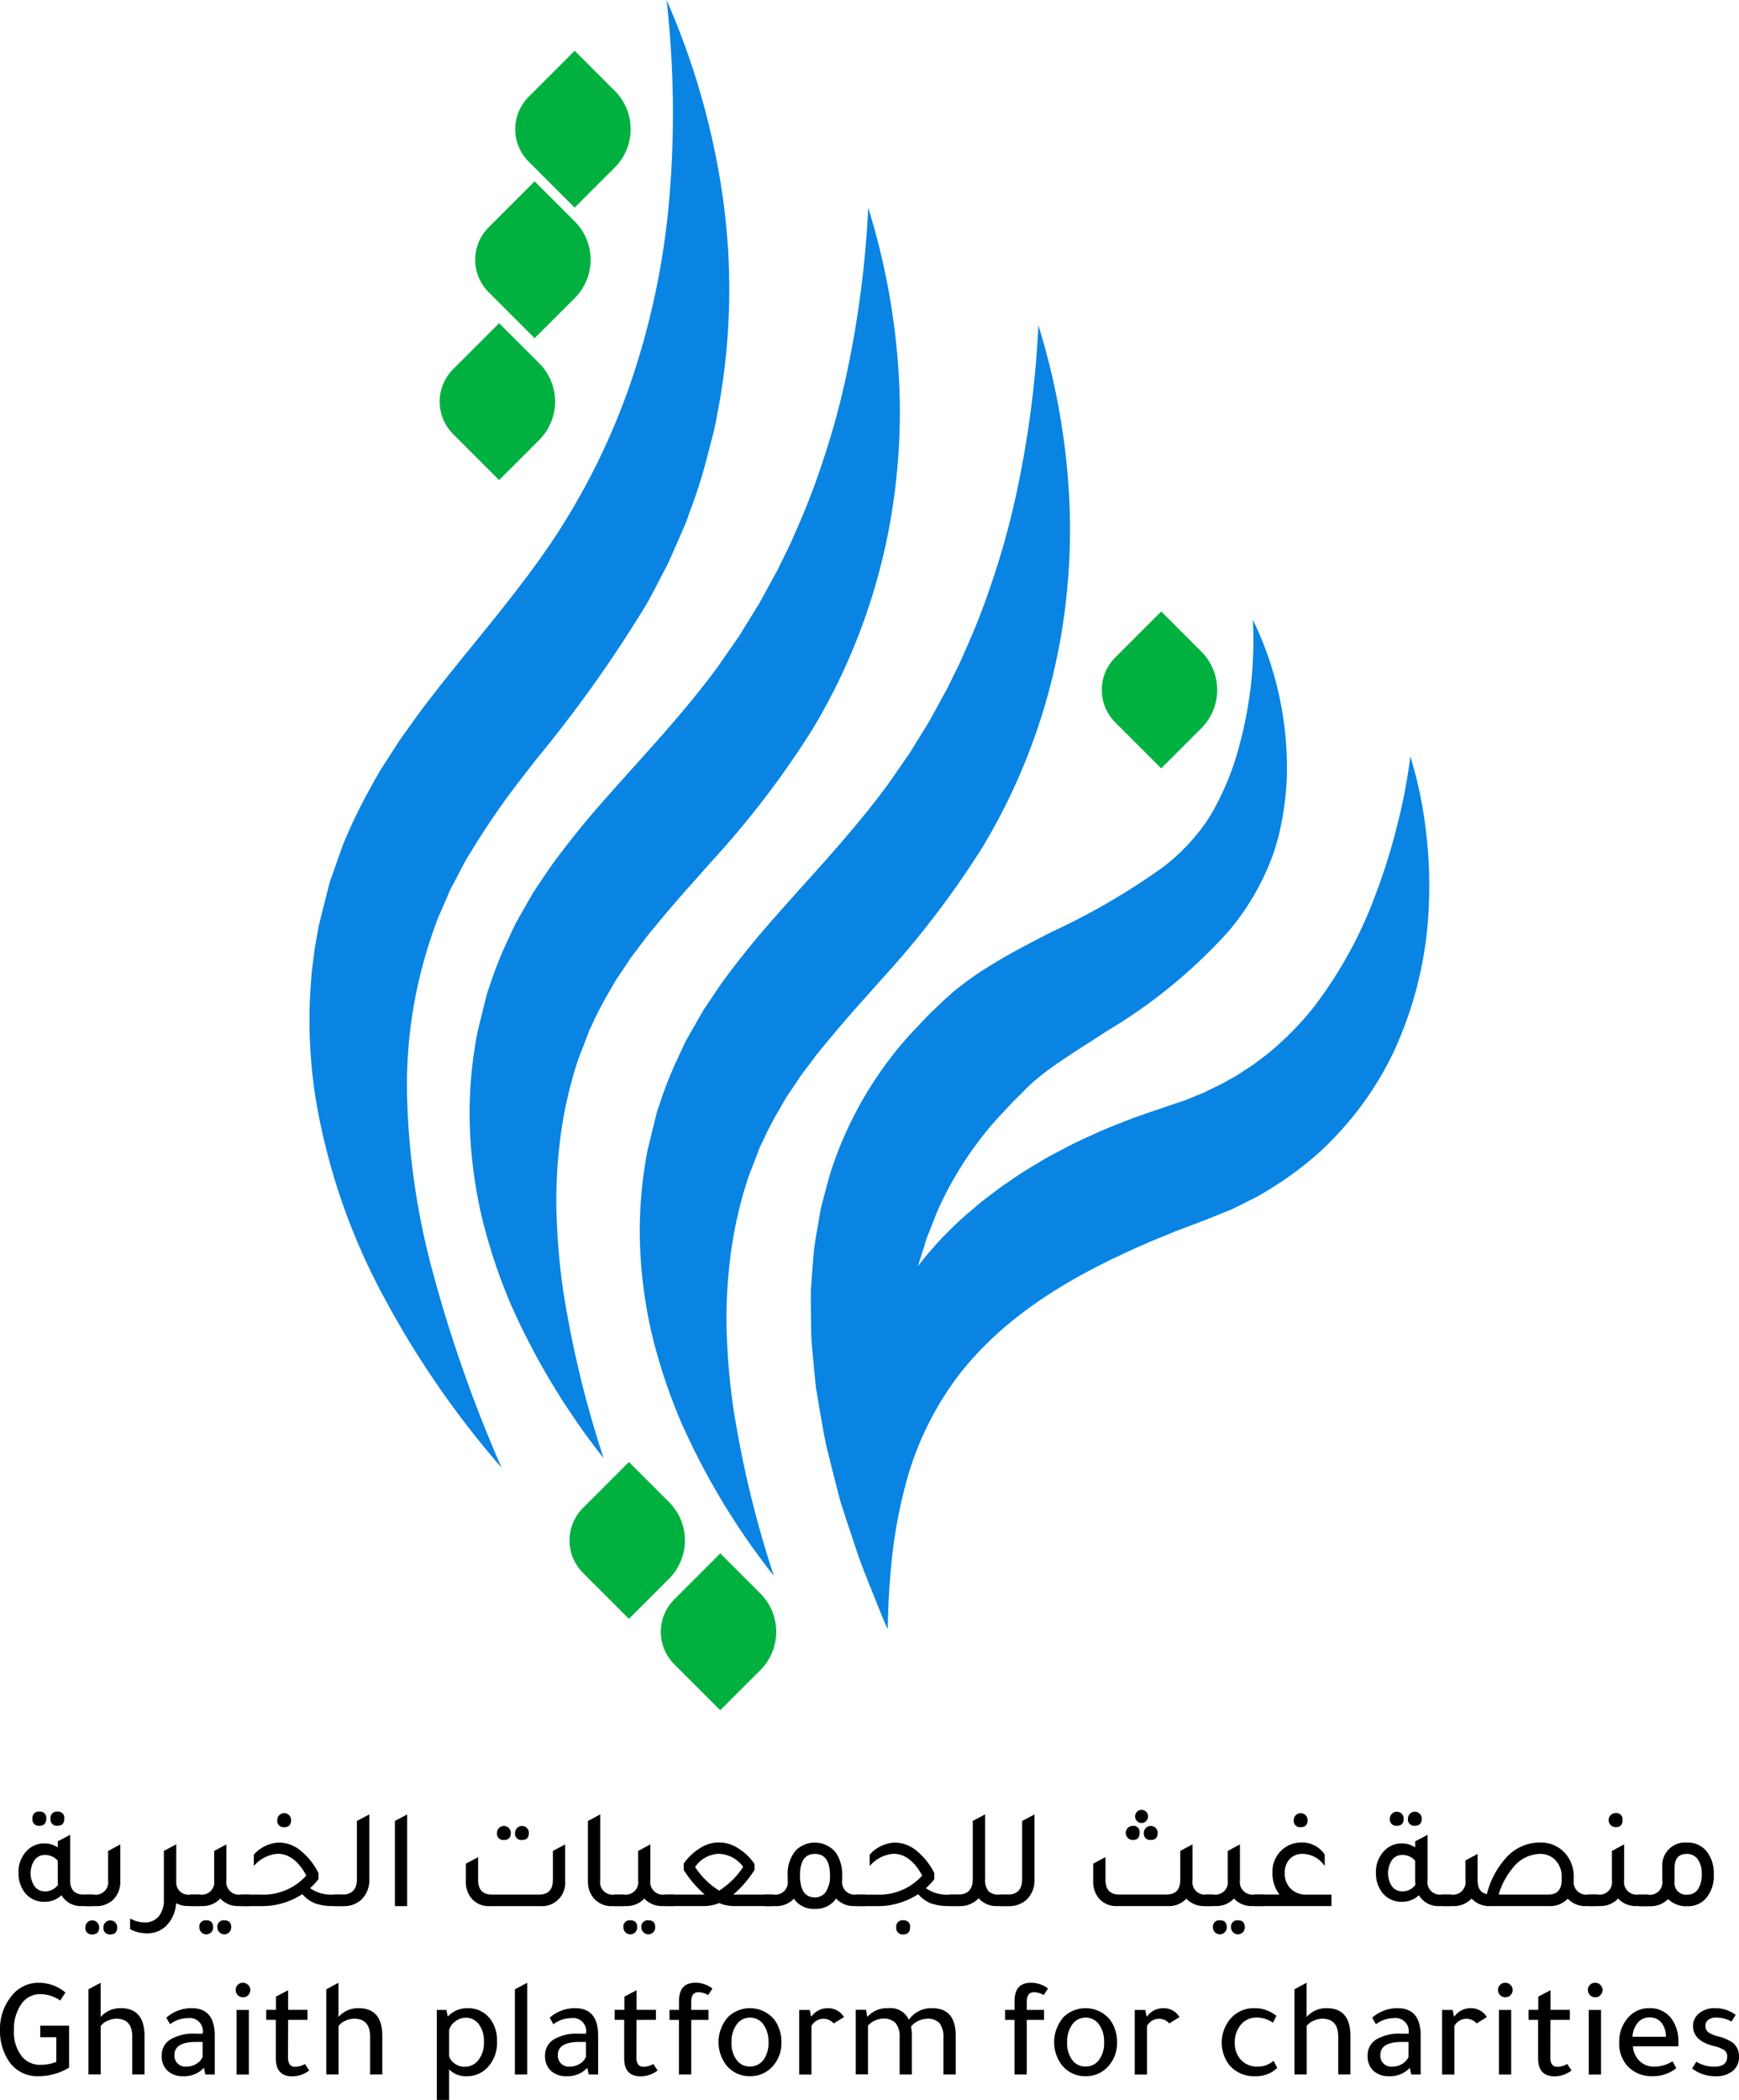 <svg xmlns="http://www.w3.org/2000/svg" width="152.882" height="184.617" viewBox="0 0 152.882 184.617">
  <g id="Group_145" data-name="Group 145" transform="translate(0 0)">
    <g id="Group_119" data-name="Group 119" transform="translate(27.207 0)">
      <g id="Group_117" data-name="Group 117">
        <g id="Group_112" data-name="Group 112" transform="translate(47.512 66.502)">
          <path id="Path_45" data-name="Path 45" d="M152.4,209.4c.05-2.2.17-4.34.4-6.42A42.546,42.546,0,0,1,153.9,197a27.418,27.418,0,0,1,4.7-9.853c4.215-5.473,10.244-8.911,16.574-11.658.456-.215.952-.4,1.443-.6l1.208-.5c.411-.155.827-.311,1.243-.466s.837-.321,1.258-.481c.521-.21,1.042-.416,1.564-.626l.782-.321.767-.376,1.524-.772a32.663,32.663,0,0,0,2.917-1.869,29.168,29.168,0,0,0,2.716-2.205A30.548,30.548,0,0,0,193,164.716a28.556,28.556,0,0,0,3.789-5.849,33.53,33.53,0,0,0,3.188-13.1,38.971,38.971,0,0,0-.266-6.626,36.685,36.685,0,0,0-1.358-6.455,49.565,49.565,0,0,1-1.218,6.3,53.215,53.215,0,0,1-1.844,5.854,37.65,37.65,0,0,1-5.4,9.848,26.393,26.393,0,0,1-3.523,3.669c-.606.551-1.283,1.017-1.92,1.5-.682.431-1.333.9-2.045,1.263-.672.421-1.423.722-2.12,1.088l-1.108.451-.546.231-.571.19c-.862.291-1.719.586-2.571.877l-1.443.5c-.476.185-.952.376-1.428.561-.551.226-1.128.436-1.7.707-.937.431-1.879.832-2.807,1.333-.461.246-.927.486-1.393.732s-.917.536-1.373.807c-.922.526-1.814,1.148-2.706,1.754-.446.306-.877.652-1.318.982s-.872.667-1.288,1.037a31.542,31.542,0,0,0-8.41,10.73,27.027,27.027,0,0,0-2.1,6.651,28.57,28.57,0,0,0-.376,6.836A38.453,38.453,0,0,0,152.4,209.4Z" transform="translate(-149.083 -132.69)" fill="#0984e3"/>
        </g>
        <g id="Group_113" data-name="Group 113" transform="translate(44.077 54.489)">
          <path id="Path_46" data-name="Path 46" d="M148.981,197.44c.025-2.31-.02-4.571-.005-6.8.025-1.113.045-2.22.07-3.328.005-.546.015-1.093.02-1.639.03-.546.055-1.088.085-1.629q.075-1.609.145-3.213c.075-1.058.185-2.1.266-3.142.04-.516.08-1.032.125-1.549.07-.506.14-1.012.205-1.519s.13-1.007.2-1.5.115-1,.221-1.484c.185-.972.361-1.94.526-2.892.236-.932.466-1.854.682-2.767.246-.9.561-1.764.817-2.636l.1-.326.125-.311.251-.621.481-1.233a31.032,31.032,0,0,1,5.493-8.465c.351-.371.707-.752,1.078-1.143.291-.321.637-.637.952-.957l.481-.486.361-.341A20.038,20.038,0,0,1,163.51,148c1.418-1.007,3.092-2.05,4.836-3.178a46.133,46.133,0,0,0,10.57-8.676,22.015,22.015,0,0,0,3.864-6.566c.231-.6.4-1.228.576-1.849.13-.6.271-1.193.366-1.794a25.81,25.81,0,0,0,.361-3.609,29.889,29.889,0,0,0-2.992-13.612,35.316,35.316,0,0,1-1.714,12.81,24.93,24.93,0,0,1-1.138,2.752c-.206.441-.451.867-.667,1.288-.236.381-.456.762-.717,1.118a17.78,17.78,0,0,1-3.644,3.769,60.422,60.422,0,0,1-9.848,5.729c-1.814.927-3.694,1.889-5.643,3.112a26.414,26.414,0,0,0-2.982,2.15l-.752.667-.586.561c-.391.381-.782.732-1.163,1.143-.446.476-.907.962-1.378,1.463a33.3,33.3,0,0,0-6.941,12.164c-.155.566-.311,1.138-.466,1.7l-.226.857-.11.426-.075.431c-.19,1.148-.426,2.3-.551,3.448-.1,1.148-.185,2.3-.261,3.453q0,1.714.03,3.428c-.005.571.05,1.138.1,1.7s.105,1.128.155,1.694.115,1.128.17,1.694c.1.556.185,1.113.281,1.674.2,1.113.376,2.23.611,3.338q.406,1.639.822,3.293c.14.546.281,1.1.431,1.639.17.541.346,1.078.521,1.624.356,1.073.717,2.15,1.073,3.233C147.207,193.215,148.1,195.33,148.981,197.44Z" transform="translate(-142.23 -108.72)" fill="#0984e3"/>
        </g>
        <g id="Group_114" data-name="Group 114" transform="translate(29.041 28.603)">
          <path id="Path_47" data-name="Path 47" d="M124.012,167.01a93.061,93.061,0,0,1-3.583-14.9,59.985,59.985,0,0,1-.576-7.157,43.558,43.558,0,0,1,.446-6.791,36.4,36.4,0,0,1,1.5-6.285c.19-.491.381-.977.571-1.468l.276-.732c.045-.12.09-.246.14-.361l.17-.346a30.418,30.418,0,0,1,1.4-2.731c.256-.441.506-.882.762-1.318.291-.426.576-.852.862-1.278l.421-.637.476-.626c.316-.416.626-.832.937-1.248,1.343-1.654,2.731-3.288,4.25-4.972.441-.5.892-1.007,1.358-1.534a80.555,80.555,0,0,0,8.971-11.738,53.589,53.589,0,0,0,7.372-22.273A54.45,54.45,0,0,0,150,72.682a61.7,61.7,0,0,0-2.731-15.612,90.338,90.338,0,0,1-2.025,15.2,68.468,68.468,0,0,1-1.94,7.007,64.2,64.2,0,0,1-2.536,6.545c-.441,1.063-.987,2.07-1.468,3.092q-.812,1.481-1.619,2.957c-.581.947-1.163,1.884-1.739,2.822q-.94,1.353-1.874,2.7c-2.581,3.523-5.523,6.736-8.6,10.159-.451.511-.917,1.032-1.393,1.574-1.549,1.744-3.127,3.684-4.636,5.744l-1.1,1.624-.541.817-.5.872c-.331.581-.662,1.163-.992,1.749-.306.606-.586,1.228-.872,1.849a35,35,0,0,0-1.489,3.829l-.17.486c-.05.165-.09.331-.13.5l-.251,1c-.16.667-.326,1.333-.486,2a37.29,37.29,0,0,0-.667,8.174,41.183,41.183,0,0,0,1.063,8.054,49.115,49.115,0,0,0,2.526,7.613A62.741,62.741,0,0,0,124.012,167.01Z" transform="translate(-112.229 -57.07)" fill="#0984e3"/>
        </g>
        <g id="Group_115" data-name="Group 115" transform="translate(14.085 18.263)">
          <path id="Path_48" data-name="Path 48" d="M94.167,146.38a93.062,93.062,0,0,1-3.583-14.9,61.045,61.045,0,0,1-.576-7.157,43.557,43.557,0,0,1,.446-6.791,36.4,36.4,0,0,1,1.5-6.285c.19-.491.381-.977.571-1.468l.276-.732c.045-.12.09-.246.14-.361l.17-.346a30.42,30.42,0,0,1,1.4-2.731c.256-.441.506-.882.762-1.318.291-.426.576-.852.862-1.278l.421-.637.476-.626c.316-.416.626-.832.937-1.248,1.343-1.654,2.731-3.288,4.25-4.972.441-.5.892-1.007,1.358-1.534a80.556,80.556,0,0,0,8.971-11.738,53.589,53.589,0,0,0,7.372-22.273,54.45,54.45,0,0,0,.236-7.934,61.7,61.7,0,0,0-2.731-15.612,90.339,90.339,0,0,1-2.025,15.2,68.471,68.471,0,0,1-1.94,7.007,64.194,64.194,0,0,1-2.536,6.545c-.441,1.063-.987,2.07-1.468,3.092q-.812,1.481-1.619,2.957c-.581.947-1.163,1.884-1.739,2.822q-.94,1.353-1.874,2.7c-2.581,3.523-5.523,6.736-8.6,10.159-.451.511-.917,1.032-1.393,1.574-1.549,1.744-3.127,3.684-4.636,5.744l-1.1,1.624-.541.817-.5.872c-.331.581-.662,1.163-.992,1.749-.306.606-.586,1.228-.872,1.849a35,35,0,0,0-1.489,3.829l-.17.486c-.05.165-.09.331-.13.5l-.251,1c-.16.667-.326,1.333-.486,2a37.29,37.29,0,0,0-.667,8.174,41.182,41.182,0,0,0,1.063,8.054,49.115,49.115,0,0,0,2.526,7.613A62.642,62.642,0,0,0,94.167,146.38Z" transform="translate(-82.389 -36.44)" fill="#0984e3"/>
        </g>
        <g id="Group_116" data-name="Group 116">
          <path id="Path_49" data-name="Path 49" d="M71.182,129.045a120.708,120.708,0,0,1-5.949-16.81,65.133,65.133,0,0,1-2.376-16.309,40.787,40.787,0,0,1,2.556-14.755,6.407,6.407,0,0,1,.336-.842l.361-.827.356-.827a7.034,7.034,0,0,1,.381-.812c.576-1.058,1.068-2.135,1.739-3.152a66.12,66.12,0,0,1,4.195-6.094q.692-.895,1.418-1.834A115.113,115.113,0,0,0,83.972,53.02c.366-.652.707-1.328,1.058-1.99.336-.677.722-1.318,1.012-2.025l.917-2.09.451-1.047.381-1.078a42.873,42.873,0,0,0,1.388-4.365c.19-.737.386-1.478.576-2.22.205-.737.311-1.5.466-2.245a57.568,57.568,0,0,0,.441-18.313A66.345,66.345,0,0,0,85.676,0a88.69,88.69,0,0,1,.216,17.757,67.791,67.791,0,0,1-3.468,16.168,60.678,60.678,0,0,1-6.941,13.858c-2.867,4.225-6.24,8.124-9.658,12.429-.5.642-1.007,1.3-1.529,1.975-.421.556-.837,1.148-1.253,1.729s-.837,1.153-1.233,1.784-.8,1.238-1.193,1.859-.747,1.308-1.118,1.965a44.327,44.327,0,0,0-2.01,4.13,10.029,10.029,0,0,0-.426,1.078l-.391,1.1-.386,1.1a9.319,9.319,0,0,0-.346,1.118c-.19.757-.381,1.514-.576,2.27-.09.381-.19.757-.276,1.138l-.205,1.153c-.15.767-.236,1.544-.331,2.32-.11.777-.14,1.559-.2,2.341a44.594,44.594,0,0,0,.476,9.327,56.04,56.04,0,0,0,5.964,17.371A81.054,81.054,0,0,0,71.182,129.045Z" transform="translate(-54.284 0)" fill="#0984e3"/>
        </g>
      </g>
      <g id="Group_118" data-name="Group 118" transform="translate(11.447 4.461)">
        <path id="Path_50" data-name="Path 50" d="M202.018,117.524l-3.528,3.528-4.045-4.045a4.035,4.035,0,0,1,0-5.7l4.045-4.045,3.528,3.528A4.764,4.764,0,0,1,202.018,117.524Z" transform="translate(-135.057 -57.963)" fill="#00b140"/>
        <path id="Path_51" data-name="Path 51" d="M124.668,282.744l-3.528,3.528-4.045-4.045a4.035,4.035,0,0,1,0-5.7l4.045-4.045,3.528,3.528A4.764,4.764,0,0,1,124.668,282.744Z" transform="translate(-96.474 -140.378)" fill="#00b140"/>
        <path id="Path_52" data-name="Path 52" d="M108.648,266.714l-3.528,3.528-4.045-4.045a4.035,4.035,0,0,1,0-5.7l4.045-4.045,3.528,3.528A4.764,4.764,0,0,1,108.648,266.714Z" transform="translate(-88.483 -132.382)" fill="#00b140"/>
        <path id="Path_53" data-name="Path 53" d="M99.128,19.164,95.6,22.693l-4.045-4.045a4.035,4.035,0,0,1,0-5.7L95.6,8.9l3.528,3.528A4.764,4.764,0,0,1,99.128,19.164Z" transform="translate(-83.734 -8.9)" fill="#00b140"/>
        <path id="Path_54" data-name="Path 54" d="M85.878,66.954,82.35,70.483l-4.045-4.045a4.035,4.035,0,0,1,0-5.7L82.35,56.69l3.528,3.528A4.764,4.764,0,0,1,85.878,66.954Z" transform="translate(-77.125 -32.738)" fill="#00b140"/>
        <path id="Path_55" data-name="Path 55" d="M92.108,42.074,88.58,45.6l-4.045-4.045a4.035,4.035,0,0,1,0-5.7L88.58,31.81l3.528,3.528A4.764,4.764,0,0,1,92.108,42.074Z" transform="translate(-80.233 -20.328)" fill="#00b140"/>
      </g>
    </g>
    <g id="Group_123" data-name="Group 123" transform="translate(0 159.111)">
      <g id="Group_122" data-name="Group 122">
        <g id="Group_120" data-name="Group 120" transform="translate(1.629)">
          <path id="Path_56" data-name="Path 56" d="M9,325.077h.827v1.012H8.873a1.978,1.978,0,0,1-1.849-.952,2.082,2.082,0,0,1-1.489.576,2.107,2.107,0,0,1-1.749-.827,2.713,2.713,0,0,1-.536-1.714,2.638,2.638,0,0,1,.737-1.95,2.051,2.051,0,0,1,1.524-.636,2.014,2.014,0,0,1,1.188.351V320.4l1.088-.576v4C7.786,324.661,8.187,325.077,9,325.077Zm-2.3-2.972a1.477,1.477,0,0,0-1.138-.511,1.106,1.106,0,0,0-.9.446,2.094,2.094,0,0,0,0,2.32,1.109,1.109,0,0,0,.912.436,1.384,1.384,0,0,0,1.148-.576c-.015-.15-.025-.266-.025-.351v-1.764Zm-1.614-3.077a.549.549,0,0,1-.611-.626.542.542,0,0,1,.611-.611.537.537,0,0,1,.6.611C5.686,318.822,5.485,319.028,5.084,319.028Zm1.589,0a.549.549,0,0,1-.611-.626.542.542,0,0,1,.611-.611.537.537,0,0,1,.6.611C7.275,318.822,7.074,319.028,6.673,319.028Z" transform="translate(-3.25 -317.63)"/>
          <path id="Path_57" data-name="Path 57" d="M14.87,328.963V327.95H15.7A1.091,1.091,0,0,0,16.92,326.7v-2.586l1.073-.576v3.2a2.206,2.206,0,0,1-.637,1.674,2.16,2.16,0,0,1-1.539.551H14.87Zm.662,2.486a.549.549,0,0,1-.611-.626.606.606,0,1,1,1.213,0C16.133,331.238,15.933,331.449,15.532,331.449Zm1.589,0a.549.549,0,0,1-.611-.626.606.606,0,1,1,1.213,0C17.717,331.238,17.521,331.449,17.12,331.449Z" transform="translate(-9.046 -320.498)"/>
          <path id="Path_58" data-name="Path 58" d="M28.082,327.935h.827v1.012h-.952a2.276,2.276,0,0,1-1.1-.251A3.041,3.041,0,0,1,26,330.672a2.354,2.354,0,0,1-1.724.677,3.1,3.1,0,0,1-1.463-.376v-.937a2.613,2.613,0,0,0,1.273.351,1.541,1.541,0,0,0,1.248-.536,2.275,2.275,0,0,0,.451-1.489V324.1l1.078-.576v.015l.01-.015v3.413A1.054,1.054,0,0,0,28.082,327.935Z" transform="translate(-13.007 -320.488)"/>
          <path id="Path_59" data-name="Path 59" d="M37.825,327.94h.827v1.012H37.7a2.1,2.1,0,0,1-1.639-.662,2.1,2.1,0,0,1-1.639.662H33.47V327.94H34.3a1.091,1.091,0,0,0,1.223-1.248v-2.586l1.073-.576v3.162A1.1,1.1,0,0,0,37.825,327.94Zm-2.992,2.265c.4,0,.6.21.6.626a.606.606,0,1,1-1.213,0A.549.549,0,0,1,34.833,330.206Zm1.589,0c.4,0,.6.21.6.626a.606.606,0,1,1-1.213,0A.549.549,0,0,1,36.422,330.206Z" transform="translate(-18.324 -320.493)"/>
          <path id="Path_60" data-name="Path 60" d="M50.459,325.2h.812v1.012h-.827a4.651,4.651,0,0,1-1.624-.231,2.924,2.924,0,0,1-1.138-.817,6.452,6.452,0,0,1-3.674,1.052h-1.7v-1.012h1.714a5.076,5.076,0,0,0,4.014-1.674c-.692-1.273-1.534-1.915-2.526-1.915a3.058,3.058,0,0,0-2.09,1.078v-1a3.127,3.127,0,0,1,2.225-1.063,3.032,3.032,0,0,1,1.864.692A6.054,6.054,0,0,1,49.1,323.3v.551a6.054,6.054,0,0,1-.737.787A3.211,3.211,0,0,0,50.459,325.2Zm-4.365-5.924a.549.549,0,0,1-.611-.626.606.606,0,1,1,1.213,0C46.7,319.072,46.495,319.278,46.094,319.278Z" transform="translate(-22.734 -317.754)"/>
          <path id="Path_61" data-name="Path 61" d="M58.69,326.334v-1.012h.662c.867,0,1.3-.456,1.3-1.363v-5.112l1.088-.576v5.7a2.366,2.366,0,0,1-.662,1.764,2.262,2.262,0,0,1-1.639.6Z" transform="translate(-30.904 -317.869)"/>
          <path id="Path_62" data-name="Path 62" d="M69.27,326.334v-7.488l1.078-.576v8.064Z" transform="translate(-36.182 -317.869)"/>
          <path id="Path_63" data-name="Path 63" d="M83.8,327.342a1.976,1.976,0,0,1-1.589-.677,2.275,2.275,0,0,1-.5-1.539v-1.514l1.078-.576v1.99c0,.867.406,1.3,1.213,1.3h4.15c.807,0,1.213-.431,1.213-1.3V322.49l1.078-.576v3.213a2.043,2.043,0,0,1-2.175,2.215Zm1.263-5.814a.549.549,0,0,1-.611-.626.606.606,0,1,1,1.213,0C85.664,321.317,85.464,321.528,85.063,321.528Zm1.589,0a.549.549,0,0,1-.611-.626.606.606,0,1,1,1.213,0C87.253,321.317,87.053,321.528,86.652,321.528Z" transform="translate(-42.387 -318.877)"/>
          <path id="Path_64" data-name="Path 64" d="M105.3,326.334a2.062,2.062,0,0,1-1.674-.7,2.288,2.288,0,0,1-.5-1.524v-5.262l1.078-.576v5.8a1.091,1.091,0,0,0,1.223,1.248h.827v1.012H105.3Z" transform="translate(-53.067 -317.869)"/>
          <path id="Path_65" data-name="Path 65" d="M112.205,327.94h.827v1.012h-.952a2.1,2.1,0,0,1-1.639-.662,2.1,2.1,0,0,1-1.639.662h-.952V327.94h.827a1.091,1.091,0,0,0,1.223-1.248v-2.586l1.073-.576v3.162A1.1,1.1,0,0,0,112.205,327.94Zm-2.987,2.265c.4,0,.6.21.6.626a.606.606,0,1,1-1.213,0A.545.545,0,0,1,109.218,330.206Zm1.584,0c.4,0,.6.21.6.626a.606.606,0,1,1-1.213,0A.549.549,0,0,1,110.8,330.206Z" transform="translate(-55.426 -320.493)"/>
          <path id="Path_66" data-name="Path 66" d="M122.865,327.771h3.3v1.012h-3.4a3.591,3.591,0,0,1-1.338-.261,3.622,3.622,0,0,1-1.348.261H116.69v-1.012h3.473a9.731,9.731,0,0,1-1.849-2.165v-.551a4.687,4.687,0,0,1,1.433-1.363,3.025,3.025,0,0,1,3.343.005,4.742,4.742,0,0,1,1.448,1.383v.526a9.6,9.6,0,0,1-1.864,2.165Zm-3.548-2.421a6.779,6.779,0,0,0,2.115,2.075,6.968,6.968,0,0,0,2.11-2.09,2.756,2.756,0,0,0-2.125-1.148A2.63,2.63,0,0,0,119.316,325.35Z" transform="translate(-59.836 -320.323)"/>
          <path id="Path_67" data-name="Path 67" d="M142.139,327.781h.837v1.012h-.952a2.1,2.1,0,0,1-1.639-.662,2.137,2.137,0,0,1-1.864.912,2.1,2.1,0,0,1-1.849-.9,2.1,2.1,0,0,1-1.639.652h-.952v-1.012h.827a1.091,1.091,0,0,0,1.223-1.248v-.411a3.166,3.166,0,0,1,.712-2.225,2.377,2.377,0,0,1,3.523.2,3.388,3.388,0,0,1,.551,2.025v.411A1.1,1.1,0,0,0,142.139,327.781Zm-3.614.251a1.113,1.113,0,0,0,.967-.511,2.456,2.456,0,0,0,.356-1.413q0-1.9-1.323-1.9t-1.313,1.9C137.212,327.39,137.653,328.031,138.526,328.031Z" transform="translate(-68.51 -320.333)"/>
          <path id="Path_68" data-name="Path 68" d="M158.489,327.781h.812v1.012h-.827a4.651,4.651,0,0,1-1.624-.231,2.924,2.924,0,0,1-1.138-.817,6.452,6.452,0,0,1-3.674,1.052h-1.7v-1.012h1.714a5.076,5.076,0,0,0,4.014-1.674c-.692-1.273-1.534-1.915-2.526-1.915a3.058,3.058,0,0,0-2.09,1.078v-1a3.127,3.127,0,0,1,2.225-1.063,3.032,3.032,0,0,1,1.864.692,6.054,6.054,0,0,1,1.589,1.98v.551a6.053,6.053,0,0,1-.737.787A3.221,3.221,0,0,0,158.489,327.781Zm-4.09,2.265a.537.537,0,0,1,.6.611c0,.416-.2.627-.6.627a.549.549,0,0,1-.611-.627A.542.542,0,0,1,154.4,330.046Z" transform="translate(-76.621 -320.333)"/>
          <path id="Path_69" data-name="Path 69" d="M170.985,325.312h.827v1.012h-.952a2.076,2.076,0,0,1-1.664-.687,2.2,2.2,0,0,1-1.724.687h-.752v-1.012h.662c.867,0,1.3-.456,1.3-1.363v-5.112l1.088-.576v5.7a1.548,1.548,0,0,0,.281,1.037A1.2,1.2,0,0,0,170.985,325.312Z" transform="translate(-84.791 -317.864)"/>
          <path id="Path_70" data-name="Path 70" d="M175.38,326.334v-1.012h.662c.867,0,1.3-.456,1.3-1.363v-5.112l1.088-.576v5.7a2.366,2.366,0,0,1-.662,1.764,2.262,2.262,0,0,1-1.639.6Z" transform="translate(-89.111 -317.869)"/>
          <path id="Path_71" data-name="Path 71" d="M201.714,324.918h.576v1.012h-.7a2.086,2.086,0,0,1-1.639-.652,2.1,2.1,0,0,1-1.639.652H193.85a1.976,1.976,0,0,1-1.589-.677,2.275,2.275,0,0,1-.5-1.539V322.2l1.078-.576v1.99c0,.867.406,1.3,1.213,1.3h4.15c.807,0,1.213-.431,1.213-1.3v-2.536l1.078-.576v3.162A1.093,1.093,0,0,0,201.714,324.918Zm-6.475-4.8a.619.619,0,0,1,0-1.238.537.537,0,0,1,.6.611C195.84,319.911,195.639,320.121,195.238,320.121Zm.787-1.489a.581.581,0,1,1,0-1.163.582.582,0,0,1,0,1.163Zm.19.862a.606.606,0,1,1,1.213,0c0,.416-.2.626-.6.626A.549.549,0,0,1,196.216,319.495Z" transform="translate(-97.282 -317.47)"/>
          <path id="Path_72" data-name="Path 72" d="M215.625,327.94h.827v1.012H215.5a2.1,2.1,0,0,1-1.639-.662,2.1,2.1,0,0,1-1.639.662h-.952V327.94h.827a1.091,1.091,0,0,0,1.223-1.248v-2.586l1.073-.576v3.162A1.1,1.1,0,0,0,215.625,327.94Zm-2.992,2.265c.4,0,.6.21.6.626a.606.606,0,1,1-1.213,0A.548.548,0,0,1,212.633,330.206Zm1.589,0c.4,0,.6.21.6.626a.606.606,0,1,1-1.213,0A.549.549,0,0,1,214.222,330.206Z" transform="translate(-107.013 -320.493)"/>
          <path id="Path_73" data-name="Path 73" d="M226.846,325.2v1.012H220.11V325.2h2.165a3.052,3.052,0,0,1-.611-1.94,2.528,2.528,0,0,1,2.526-2.636,2.384,2.384,0,0,1,2.065,1.063V322.7a2.35,2.35,0,0,0-1.94-1.073,1.488,1.488,0,0,0-1.143.456,1.713,1.713,0,0,0-.431,1.218,1.852,1.852,0,0,0,.521,1.383,1.871,1.871,0,0,0,1.383.521h2.2Zm-2.7-5.924a.549.549,0,0,1-.611-.626.606.606,0,1,1,1.213,0C224.746,319.072,224.546,319.278,224.145,319.278Z" transform="translate(-111.423 -317.754)"/>
          <path id="Path_74" data-name="Path 74" d="M247.109,325.077h.827v1.012h-.952a1.978,1.978,0,0,1-1.849-.952,2.082,2.082,0,0,1-1.489.576,2.107,2.107,0,0,1-1.749-.827,2.713,2.713,0,0,1-.536-1.714,2.638,2.638,0,0,1,.737-1.95,2.051,2.051,0,0,1,1.524-.636,2.014,2.014,0,0,1,1.188.351V320.4l1.088-.576v4A1.09,1.09,0,0,0,247.109,325.077Zm-2.3-2.972a1.477,1.477,0,0,0-1.138-.511,1.106,1.106,0,0,0-.9.446,2.094,2.094,0,0,0,0,2.32,1.109,1.109,0,0,0,.912.436,1.384,1.384,0,0,0,1.148-.576c-.015-.15-.025-.266-.025-.351v-1.764Zm-1.614-3.077a.549.549,0,0,1-.611-.626.606.606,0,1,1,1.213,0C243.8,318.822,243.6,319.028,243.194,319.028Zm1.589,0a.549.549,0,0,1-.611-.626.606.606,0,1,1,1.213,0C245.385,318.822,245.184,319.028,244.783,319.028Z" transform="translate(-122.023 -317.63)"/>
          <path id="Path_75" data-name="Path 75" d="M265.77,327.776h.827v1.012h-.952a2.086,2.086,0,0,1-1.639-.652,2.1,2.1,0,0,1-1.639.652H257.19a2.1,2.1,0,0,1-1.639-.662,2.1,2.1,0,0,1-1.639.662h-.952v-1.012h.827a1.091,1.091,0,0,0,1.223-1.248v-1.749l1.073-.576v2.326c0,.7.271,1.1.812,1.213a7.44,7.44,0,0,1,1.649-3.152,3.97,3.97,0,0,1,3-1.388,2.853,2.853,0,0,1,2.275.987,3.069,3.069,0,0,1,.712,2.065v.3A1.1,1.1,0,0,0,265.77,327.776Zm-3.463,0c.777,0,1.163-.431,1.163-1.3v-.226a2.035,2.035,0,0,0-.6-1.549,1.822,1.822,0,0,0-1.3-.5,3.11,3.11,0,0,0-2.386,1.223,6.53,6.53,0,0,0-1.253,2.351Z" transform="translate(-127.809 -320.328)"/>
          <path id="Path_76" data-name="Path 76" d="M283.015,325.2h.827v1.012h-.952a2.1,2.1,0,0,1-1.639-.662,2.1,2.1,0,0,1-1.639.662h-.952V325.2h.827a1.091,1.091,0,0,0,1.223-1.248v-2.586l1.073-.576v3.162A1.1,1.1,0,0,0,283.015,325.2Zm-1.975-5.924a.619.619,0,0,1,0-1.238.537.537,0,0,1,.6.611C281.642,319.072,281.442,319.278,281.041,319.278Z" transform="translate(-140.629 -317.754)"/>
          <path id="Path_77" data-name="Path 77" d="M289.545,325.41a2.006,2.006,0,0,1,2.15-2.2,2.115,2.115,0,0,1,1.824.877,3.141,3.141,0,0,1,.551,1.925,3.017,3.017,0,0,1-.7,2.115,2.061,2.061,0,0,1-1.6.677,2.241,2.241,0,0,1-1.714-.626,2.136,2.136,0,0,1-1.614.626h-.952v-1.012h.827a1.091,1.091,0,0,0,1.223-1.248V325.41Zm1.078,1.213a1.017,1.017,0,0,0,1.138,1.163,1.059,1.059,0,0,0,.917-.476,2.285,2.285,0,0,0,.331-1.323,2.146,2.146,0,0,0-.351-1.308,1.147,1.147,0,0,0-.962-.471c-.717,0-1.078.416-1.078,1.248v1.168Z" transform="translate(-145.033 -320.333)"/>
        </g>
        <g id="Group_121" data-name="Group 121" transform="translate(0 15.196)">
          <path id="Path_78" data-name="Path 78" d="M6.074,355.263a5.211,5.211,0,0,1-2.686.752,3,3,0,0,1-2.676-1.423A4.8,4.8,0,0,1,0,351.925,4.532,4.532,0,0,1,.987,349a3,3,0,0,1,2.451-1.2,3.632,3.632,0,0,1,2.315.862l-.461.7a3.117,3.117,0,0,0-1.749-.561,2,2,0,0,0-1.689.9,3.8,3.8,0,0,0-.626,2.275,3.415,3.415,0,0,0,.712,2.326,2.055,2.055,0,0,0,1.649.712,3.661,3.661,0,0,0,1.363-.261v-2.165H3.538v-1.012H6.074Z" transform="translate(0 -347.795)"/>
          <path id="Path_79" data-name="Path 79" d="M16.593,347.8v3.012a2.275,2.275,0,0,1,1.764-.777q2.09,0,2.09,2.451v3.378H19.369v-3.313c0-1.057-.466-1.589-1.4-1.589a1.9,1.9,0,0,0-.787.185,1.47,1.47,0,0,0-.586.451v4.265H15.52v-7.488Z" transform="translate(-7.742 -347.795)"/>
          <path id="Path_80" data-name="Path 80" d="M33.036,358.089H32.2l-.125-.586a2.353,2.353,0,0,1-1.824.737,1.937,1.937,0,0,1-1.383-.481,1.725,1.725,0,0,1-.506-1.308,1.625,1.625,0,0,1,.767-1.443,3.962,3.962,0,0,1,2.18-.506h.662v-.065a1.153,1.153,0,0,0-1.313-1.3,2.6,2.6,0,0,0-1.564.536l-.326-.576A3.35,3.35,0,0,1,31,352.26q2.022,0,2.025,2.411v3.418Zm-1.078-2.862h-.551q-1.925,0-1.925,1.148A.96.96,0,0,0,30.52,357.4a1.693,1.693,0,0,0,.887-.246,1.245,1.245,0,0,0,.551-.616Z" transform="translate(-14.146 -350.02)"/>
          <path id="Path_81" data-name="Path 81" d="M41.33,348.437a.633.633,0,0,1,.637-.637.632.632,0,0,1,.456.185.6.6,0,0,1,.2.451.644.644,0,1,1-1.288,0Zm1.163,1.754v5.678H41.415v-5.678Z" transform="translate(-20.616 -347.795)"/>
          <path id="Path_82" data-name="Path 82" d="M48.625,351.721l-.01,3.3c0,.551.21.827.626.827a1.691,1.691,0,0,0,.862-.251l.376.576a2.445,2.445,0,0,1-1.489.511q-1.451,0-1.448-1.589v-3.378H46.7v-.877h.852v-1.163l1.073-.561v1.724h1.7v.877Z" transform="translate(-23.295 -348.453)"/>
          <path id="Path_83" data-name="Path 83" d="M58.308,347.8v3.012a2.275,2.275,0,0,1,1.764-.777q2.09,0,2.09,2.451v3.378H61.089v-3.313c0-1.057-.466-1.589-1.4-1.589a1.9,1.9,0,0,0-.787.185,1.47,1.47,0,0,0-.586.451v4.265H57.24v-7.488Z" transform="translate(-28.552 -347.795)"/>
          <path id="Path_84" data-name="Path 84" d="M76.625,352.42h.837l.125.586a2.285,2.285,0,0,1,1.724-.737,2.4,2.4,0,0,1,1.99.927,3.033,3.033,0,0,1,.611,1.95,3.14,3.14,0,0,1-.9,2.4,2.448,2.448,0,0,1-1.764.7,2.02,2.02,0,0,1-1.549-.6v2.686H76.62V352.42ZM77.7,354.18v2.275a1.164,1.164,0,0,0,.486.677,1.457,1.457,0,0,0,.862.286,1.506,1.506,0,0,0,1.238-.6,2.429,2.429,0,0,0,.476-1.549,2.455,2.455,0,0,0-.5-1.664,1.417,1.417,0,0,0-1.123-.5,1.487,1.487,0,0,0-.9.331A1.385,1.385,0,0,0,77.7,354.18Z" transform="translate(-38.219 -350.025)"/>
          <path id="Path_85" data-name="Path 85" d="M91.4,347.8v8.064H90.32v-7.488Z" transform="translate(-45.053 -347.795)"/>
          <path id="Path_86" data-name="Path 86" d="M100.286,358.089h-.837l-.125-.586a2.353,2.353,0,0,1-1.824.737,1.937,1.937,0,0,1-1.383-.481,1.725,1.725,0,0,1-.506-1.308,1.625,1.625,0,0,1,.767-1.443,3.962,3.962,0,0,1,2.18-.506h.662v-.065a1.153,1.153,0,0,0-1.313-1.3,2.6,2.6,0,0,0-1.564.536l-.326-.576a3.35,3.35,0,0,1,2.235-.837q2.022,0,2.025,2.411v3.418Zm-1.078-2.862h-.551q-1.925,0-1.925,1.148A.96.96,0,0,0,97.77,357.4a1.693,1.693,0,0,0,.887-.246,1.245,1.245,0,0,0,.551-.616Z" transform="translate(-47.692 -350.02)"/>
          <path id="Path_87" data-name="Path 87" d="M109.74,351.721l-.01,3.3c0,.551.21.827.626.827a1.691,1.691,0,0,0,.862-.251l.376.576a2.445,2.445,0,0,1-1.489.511q-1.451,0-1.448-1.589v-3.378h-.837v-.877h.852v-1.163l1.073-.561v1.724h1.7v.877Z" transform="translate(-53.782 -348.453)"/>
          <path id="Path_88" data-name="Path 88" d="M117.44,351.058v-.877h.837v-.8c0-1.057.481-1.589,1.448-1.589a2.456,2.456,0,0,1,1.489.511l-.376.576a1.7,1.7,0,0,0-.862-.251c-.416,0-.626.276-.626.827v.727h1.514v.877H119.35v4.8h-1.078v-4.8h-.832Z" transform="translate(-58.581 -347.79)"/>
          <path id="Path_89" data-name="Path 89" d="M128.817,358.239a2.6,2.6,0,0,1-2.09-.962,3.34,3.34,0,0,1,.15-4.24,2.777,2.777,0,0,1,4.05.211,3.2,3.2,0,0,1,.637,2.015,2.983,2.983,0,0,1-.877,2.225A2.575,2.575,0,0,1,128.817,358.239Zm-.025-.852a1.421,1.421,0,0,0,1.193-.576,2.473,2.473,0,0,0,.446-1.549,2.535,2.535,0,0,0-.476-1.614,1.449,1.449,0,0,0-2.32.04,2.559,2.559,0,0,0-.451,1.574,2.377,2.377,0,0,0,.5,1.624A1.387,1.387,0,0,0,128.792,357.387Z" transform="translate(-62.871 -350.02)"/>
          <path id="Path_90" data-name="Path 90" d="M141.227,352.982h.05a1.739,1.739,0,0,1,1.373-.712,1.606,1.606,0,0,1,1.473.777l-.9.561a1.192,1.192,0,0,0-1.955.226V358.1H140.19V352.42h.927Z" transform="translate(-69.929 -350.025)"/>
          <path id="Path_91" data-name="Path 91" d="M151.112,352.982h.065a2.242,2.242,0,0,1,1.764-.712,1.776,1.776,0,0,1,1.839,1.012,2.383,2.383,0,0,1,2.065-1.012q2.052,0,2.05,2.426v3.4h-1.078v-3.162a2.111,2.111,0,0,0-.331-1.338,1.369,1.369,0,0,0-1.108-.4,1.909,1.909,0,0,0-1.413.687,3.927,3.927,0,0,1,.075.812v3.4h-1.073v-3.253a1.886,1.886,0,0,0-.346-1.258,1.405,1.405,0,0,0-1.108-.4,1.8,1.8,0,0,0-.752.185,1.468,1.468,0,0,0-.576.451v4.265H150.11v-5.678h.9Z" transform="translate(-74.877 -350.025)"/>
          <path id="Path_92" data-name="Path 92" d="M176.3,351.058v-.877h.837v-.8c0-1.057.481-1.589,1.448-1.589a2.456,2.456,0,0,1,1.489.511l-.376.576a1.7,1.7,0,0,0-.862-.251c-.416,0-.626.276-.626.827v.727h1.514v.877H178.21v4.8h-1.078v-4.8H176.3Z" transform="translate(-87.941 -347.79)"/>
          <path id="Path_93" data-name="Path 93" d="M187.687,358.239a2.6,2.6,0,0,1-2.09-.962,3.34,3.34,0,0,1,.15-4.24,2.777,2.777,0,0,1,4.05.211,3.2,3.2,0,0,1,.637,2.015,2.983,2.983,0,0,1-.877,2.225A2.575,2.575,0,0,1,187.687,358.239Zm-.025-.852a1.421,1.421,0,0,0,1.193-.576,2.473,2.473,0,0,0,.446-1.549,2.535,2.535,0,0,0-.476-1.614,1.449,1.449,0,0,0-2.32.04,2.559,2.559,0,0,0-.451,1.574,2.377,2.377,0,0,0,.5,1.624A1.387,1.387,0,0,0,187.662,357.387Z" transform="translate(-92.236 -350.02)"/>
          <path id="Path_94" data-name="Path 94" d="M200.087,352.982h.05a1.739,1.739,0,0,1,1.373-.712,1.606,1.606,0,0,1,1.473.777l-.9.561a1.192,1.192,0,0,0-1.955.226V358.1H199.05V352.42h.927Z" transform="translate(-99.289 -350.025)"/>
          <path id="Path_95" data-name="Path 95" d="M219.187,357.512a2.64,2.64,0,0,1-1.95.727,2.838,2.838,0,0,1-2.225-.927,3.233,3.233,0,0,1,.216-4.29,2.71,2.71,0,0,1,1.94-.762,3.008,3.008,0,0,1,1.94.677l-.3.6a2.525,2.525,0,0,0-1.448-.451,1.732,1.732,0,0,0-1.373.626,2.355,2.355,0,0,0-.536,1.6,2.1,2.1,0,0,0,.6,1.549,1.9,1.9,0,0,0,1.373.536,2.115,2.115,0,0,0,1.438-.511Z" transform="translate(-106.896 -350.02)"/>
          <path id="Path_96" data-name="Path 96" d="M228.128,347.8v3.012a2.275,2.275,0,0,1,1.764-.777q2.09,0,2.09,2.451v3.378h-1.073v-3.313c0-1.057-.466-1.589-1.4-1.589a1.9,1.9,0,0,0-.787.185,1.47,1.47,0,0,0-.586.451v4.265H227.06v-7.488Z" transform="translate(-113.261 -347.795)"/>
          <path id="Path_97" data-name="Path 97" d="M244.566,358.089h-.837l-.125-.586a2.353,2.353,0,0,1-1.824.737,1.937,1.937,0,0,1-1.383-.481,1.725,1.725,0,0,1-.506-1.308,1.625,1.625,0,0,1,.767-1.443,3.962,3.962,0,0,1,2.18-.506h.662v-.065a1.153,1.153,0,0,0-1.313-1.3,2.6,2.6,0,0,0-1.564.536l-.326-.576a3.35,3.35,0,0,1,2.235-.837q2.022,0,2.025,2.411v3.418Zm-1.078-2.862h-.551q-1.925,0-1.925,1.148a.96.96,0,0,0,1.037,1.027,1.693,1.693,0,0,0,.887-.246,1.245,1.245,0,0,0,.551-.616Z" transform="translate(-119.661 -350.02)"/>
          <path id="Path_98" data-name="Path 98" d="M254,352.982h.05a1.739,1.739,0,0,1,1.373-.712,1.606,1.606,0,0,1,1.473.777l-.9.561a1.192,1.192,0,0,0-1.955.226V358.1H252.96V352.42h.927Z" transform="translate(-126.18 -350.025)"/>
          <path id="Path_99" data-name="Path 99" d="M262.76,348.437a.633.633,0,0,1,.637-.637.632.632,0,0,1,.456.185.6.6,0,0,1,.2.451.644.644,0,1,1-1.288,0Zm1.163,1.754v5.678h-1.078v-5.678Z" transform="translate(-131.069 -347.795)"/>
          <path id="Path_100" data-name="Path 100" d="M270.05,351.721l-.01,3.3c0,.551.211.827.626.827a1.691,1.691,0,0,0,.862-.251l.376.576a2.446,2.446,0,0,1-1.489.511q-1.451,0-1.448-1.589v-3.378h-.837v-.877h.852v-1.163l1.073-.561v1.724h1.7v.877Z" transform="translate(-133.747 -348.453)"/>
          <path id="Path_101" data-name="Path 101" d="M278.53,348.437a.633.633,0,0,1,.637-.637.632.632,0,0,1,.456.185.6.6,0,0,1,.2.451.644.644,0,1,1-1.288,0Zm1.158,1.754v5.678H278.61v-5.678Z" transform="translate(-138.935 -347.795)"/>
          <path id="Path_102" data-name="Path 102" d="M289.232,355.613h-4a2.028,2.028,0,0,0,.6,1.308,1.836,1.836,0,0,0,1.313.481,3.075,3.075,0,0,0,1.574-.476l.326.611a3.217,3.217,0,0,1-2.075.7,2.861,2.861,0,0,1-2.19-.862,2.938,2.938,0,0,1-.752-2.1,3.171,3.171,0,0,1,.812-2.215,2.381,2.381,0,0,1,1.814-.8,2.327,2.327,0,0,1,2.015.987,3.334,3.334,0,0,1,.561,1.99Zm-4.035-.837h2.937a1.956,1.956,0,0,0-.406-1.258,1.292,1.292,0,0,0-1.032-.446,1.323,1.323,0,0,0-1.032.461A2.1,2.1,0,0,0,285.2,354.776Z" transform="translate(-141.678 -350.02)"/>
          <path id="Path_103" data-name="Path 103" d="M300.273,353.433a2.745,2.745,0,0,0-1.373-.351,1.039,1.039,0,0,0-.662.2.628.628,0,0,0-.251.521.684.684,0,0,0,.231.556,2.489,2.489,0,0,0,.867.371,3.964,3.964,0,0,1,1.338.586,1.543,1.543,0,0,1,.511,1.238,1.509,1.509,0,0,1-.556,1.223,2.212,2.212,0,0,1-1.468.461,3.366,3.366,0,0,1-2.1-.677l.376-.6a2.9,2.9,0,0,0,1.564.436c.767,0,1.148-.291,1.148-.877a.666.666,0,0,0-.246-.566,2.844,2.844,0,0,0-.932-.371q-1.827-.451-1.824-1.764a1.383,1.383,0,0,1,.541-1.118,2.089,2.089,0,0,1,1.368-.446,3,3,0,0,1,1.839.586Z" transform="translate(-148.053 -350.015)"/>
        </g>
      </g>
    </g>
  </g>
</svg>
